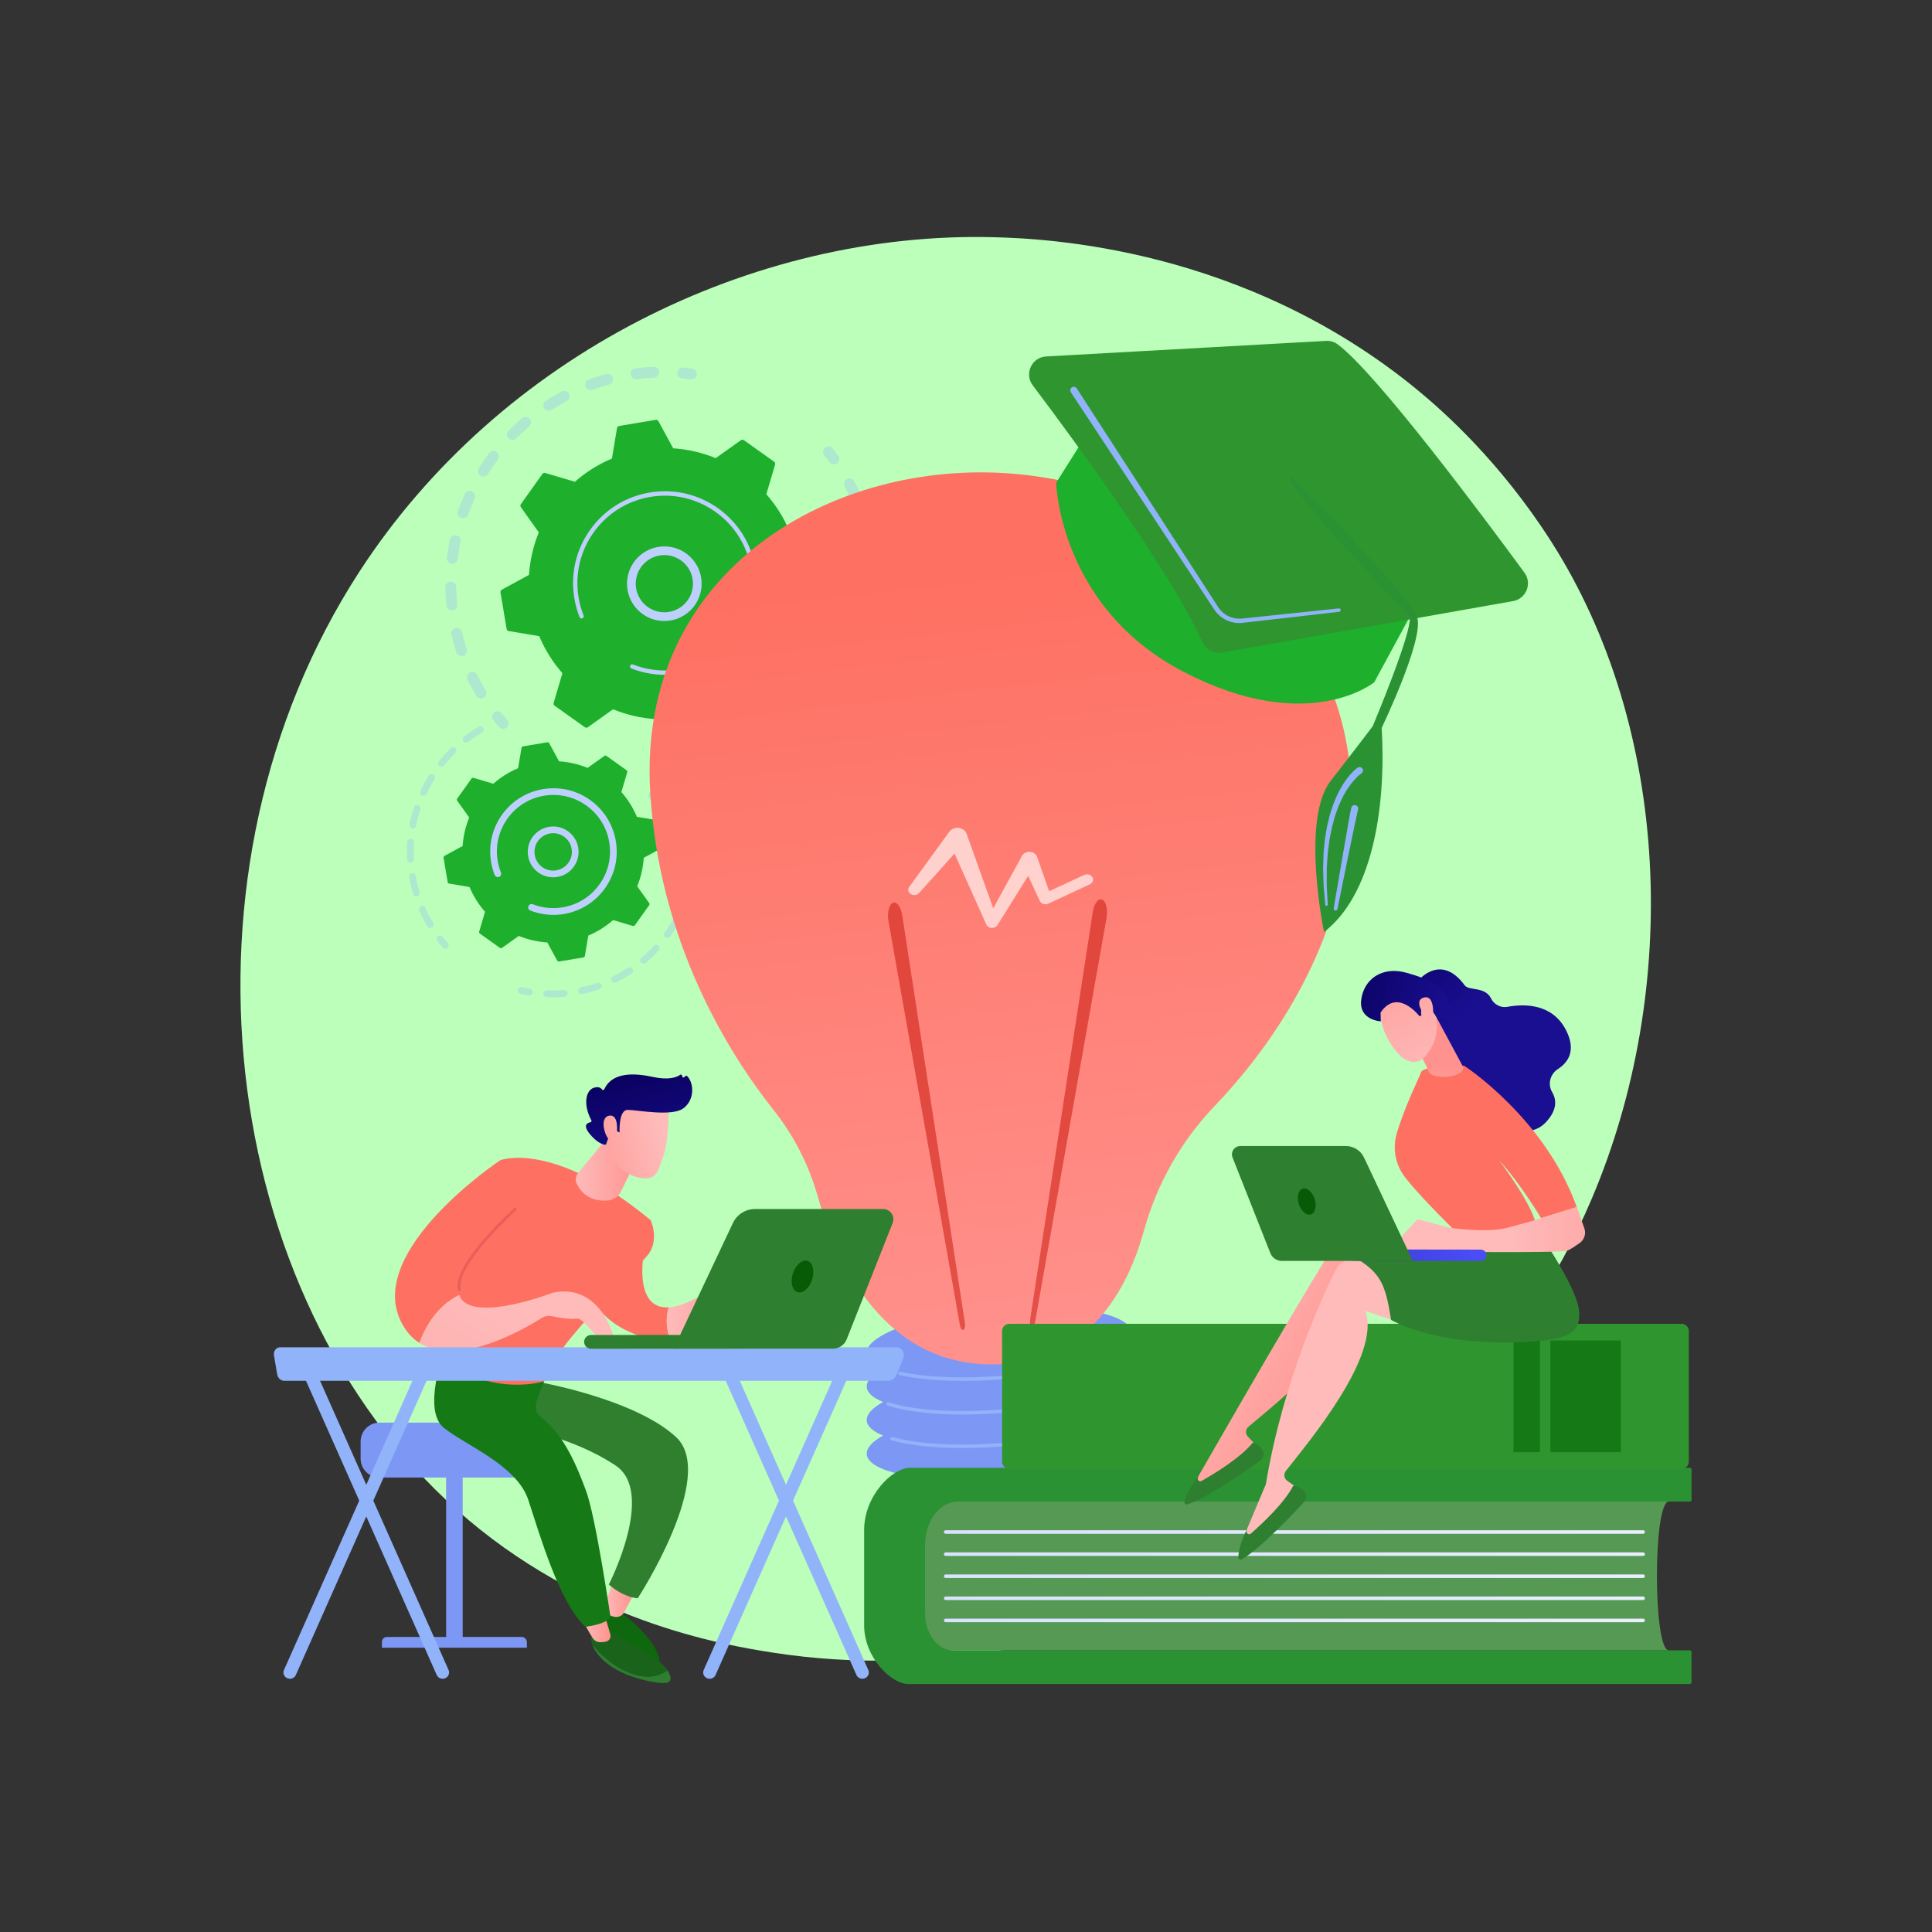 <?xml version="1.0" encoding="utf-8"?>
<!-- Generator: Adobe Illustrator 22.1.0, SVG Export Plug-In . SVG Version: 6.00 Build 0)  -->
<svg version="1.1" xmlns="http://www.w3.org/2000/svg" xmlns:xlink="http://www.w3.org/1999/xlink" x="0px" y="0px"
	 viewBox="0 0 3710 3710" style="enable-background:new 0 0 3710 3710;" xml:space="preserve">
<rect x="0" y="0" width="3710" height="3710" fill="#333333" stroke="none"/>
<style type="text/css">
	.st0{fill:#BBFFBB;}
	.st1{opacity:0.3;}
	.st2{fill:#91B3FA;}
	.st3{fill:#1EAF2C;}
	.st4{fill:#BDD0FB;}
	.st5{fill:#7D97F4;}
	.st6{fill:url(#SVGID_1_);}
	.st7{fill:url(#SVGID_2_);}
	.st8{fill:url(#SVGID_3_);}
	.st9{fill:url(#SVGID_4_);}
	.st10{opacity:0.65;fill:#FFFFFF;}
	.st11{fill:#559955;}
	.st12{fill:#2B9233;}
	.st13{fill:url(#SVGID_5_);}
	.st14{fill:url(#SVGID_6_);}
	.st15{fill:url(#SVGID_7_);}
	.st16{fill:url(#SVGID_8_);}
	.st17{fill:url(#SVGID_9_);}
	.st18{fill:#2F962F;}
	.st19{fill:#157A15;}
	.st20{fill:#0E680E;}
	.st21{fill:url(#SVGID_10_);}
	.st22{fill:#2F7F2F;}
	.st23{fill:#1A631A;}
	.st24{fill:#2E7F2F;}
	.st25{fill:url(#SVGID_11_);}
	.st26{fill:url(#SVGID_12_);}
	.st27{fill:url(#SVGID_13_);}
	.st28{fill:url(#SVGID_14_);}
	.st29{fill:url(#SVGID_15_);}
	.st30{fill:url(#SVGID_16_);}
	.st31{fill:url(#SVGID_17_);}
	.st32{fill:url(#SVGID_18_);}
	.st33{fill:url(#SVGID_19_);}
	.st34{fill:url(#SVGID_20_);}
	.st35{fill:url(#SVGID_21_);}
	.st36{fill:#075B07;}
	.st37{fill:url(#SVGID_22_);}
	.st38{fill:url(#SVGID_23_);}
	.st39{fill:url(#SVGID_24_);}
	.st40{fill:url(#SVGID_25_);}
	.st41{fill:url(#SVGID_26_);}
	.st42{fill:url(#SVGID_27_);}
	.st43{fill:url(#SVGID_28_);}
	.st44{fill:url(#SVGID_29_);}
	.st45{fill:url(#SVGID_30_);}
	.st46{fill:url(#SVGID_31_);}
</style>
<g id="Background">
</g>
<g id="Illustration">
	<g>
		<path class="st0" d="M3056.6,2302c-262.8,618.7-962.8,965.3-1569.8,871.9c-98.8-15.2-369.6-60.5-609.3-274.3
			c-461.5-411.6-560.2-1226.6-187.9-1801c271-418,756.7-655,1218.3-643.1c99.4,2.6,480.4,18.3,815.3,294.4
			c49.2,40.6,157.7,136.9,255.4,289.8C3208.2,1398.6,3227.9,1898.8,3056.6,2302z"/>
		<g>
			<g>
				<g class="st1">
					<path class="st2" d="M1245.7,1527.5c0.2-5.8,5.1-10.3,10.8-10c11.2,0.4,22.6,0.4,33.8-0.1c5.7-0.3,10.5,4.1,10.9,9.8
						c0,0.1,0,0.1,0,0.2c0.3,5.8-4.2,10.7-10,10.9c-11.8,0.5-23.8,0.6-35.6,0.1c-5.4-0.2-9.7-4.5-10-9.7
						C1245.7,1528.3,1245.7,1527.9,1245.7,1527.5z M1345,1511.1c11.1-2,22.2-4.6,33-7.6c5.6-1.5,11.3,1.7,12.8,7.3
						c1.5,5.6-1.7,11.3-7.3,12.8c-11.4,3.1-23.1,5.8-34.7,8c-5.7,1.1-11.1-2.7-12.2-8.4c-0.1-0.4-0.1-0.8-0.2-1.2
						C1336.2,1516.8,1339.8,1512.1,1345,1511.1z M1429.8,1485.3c10.3-4.5,20.6-9.4,30.5-14.7c5.1-2.7,11.4-0.8,14.2,4.3
						c2.7,5.1,0.8,11.4-4.3,14.2c-10.4,5.6-21.2,10.8-32.1,15.5c-5.3,2.3-11.4-0.2-13.7-5.5c-0.5-1.1-0.8-2.3-0.8-3.5
						C1423.3,1491.3,1425.7,1487.1,1429.8,1485.3z M1506.8,1441.2c9.1-6.7,18-13.8,26.4-21.2c4.3-3.8,10.9-3.4,14.7,1
						c3.8,4.3,3.3,10.9-1,14.7c-8.9,7.8-18.3,15.3-27.8,22.3c-4.7,3.4-11.2,2.4-14.6-2.2c-1.2-1.7-1.9-3.6-2-5.5
						C1502.3,1446.9,1503.8,1443.4,1506.8,1441.2z M1572,1381.1c7.3-8.5,14.4-17.4,21.1-26.5c3.4-4.7,9.9-5.7,14.6-2.3
						c4.7,3.4,5.7,9.9,2.3,14.6c-7,9.6-14.4,19-22.2,27.9c-3.8,4.4-10.4,4.8-14.7,1.1c-2.2-1.9-3.4-4.5-3.6-7.2
						C1569.3,1386,1570.1,1383.2,1572,1381.1z M1622.2,1308c5.3-9.9,10.2-20.2,14.7-30.5c2.3-5.3,8.4-7.8,13.7-5.5
						c5.3,2.3,7.8,8.4,5.5,13.7c-4.7,10.9-9.9,21.7-15.4,32.1c-2.7,5.1-9.1,7-14.1,4.3c-3.3-1.8-5.3-5.1-5.5-8.5
						C1620.9,1311.7,1621.3,1309.8,1622.2,1308z M1626.4,920.1c5.1-2.7,11.4-0.8,14.1,4.3c5.6,10.4,10.8,21.2,15.5,32.1
						c2.3,5.3-0.2,11.4-5.5,13.7c-5.3,2.3-11.4-0.2-13.7-5.5c-4.4-10.3-9.4-20.6-14.7-30.5c-0.7-1.4-1.1-2.8-1.2-4.2
						C1620.6,926,1622.6,922.1,1626.4,920.1z M1655,1225.7c3-10.8,5.5-21.9,7.5-33c1-5.7,6.5-9.4,12.2-8.4c5.7,1,9.4,6.5,8.4,12.2
						c-2.1,11.6-4.8,23.3-7.9,34.7c-1.5,5.6-7.3,8.8-12.8,7.3c-4.4-1.2-7.4-5.1-7.7-9.4C1654.6,1228,1654.7,1226.8,1655,1225.7z
						 M1662.2,1003.8c5.6-1.5,11.3,1.8,12.8,7.3c3.1,11.4,5.8,23.1,7.9,34.7c1.1,5.7-2.7,11.1-8.4,12.2c-5.7,1-11.1-2.7-12.2-8.4
						c-2-11.1-4.6-22.2-7.5-33c-0.2-0.7-0.3-1.4-0.3-2.1C1654.2,1009.7,1657.3,1005.1,1662.2,1003.8z M1668.6,1138.1
						c0.5-11.2,0.4-22.6-0.1-33.8c-0.3-5.8,4.2-10.6,10-10.9c5.7-0.3,10.5,4.1,10.9,9.8c0,0.1,0,0.1,0,0.2
						c0.5,11.8,0.5,23.8,0.1,35.6c-0.2,5.8-5.1,10.2-10.9,10c-5.4-0.2-9.7-4.5-10-9.7C1668.6,1138.8,1668.6,1138.5,1668.6,1138.1z"
						/>
					<path class="st2" d="M1580.5,868.7c0.1,2.1,0.9,4.1,2.3,5.8c3.4,4.2,6.7,8.6,9.9,12.9c3.4,4.7,9.9,5.7,14.6,2.3
						c4.7-3.4,5.7-10,2.3-14.6c-3.4-4.6-6.9-9.2-10.4-13.6c-3.6-4.5-10.2-5.3-14.7-1.7C1581.6,862,1580.3,865.4,1580.5,868.7z"/>
				</g>
				<g class="st1">
					<path class="st2" d="M1300.5,716.9c0.3,5,4.3,9.2,9.4,9.7c5.4,0.5,10.8,1.1,16.2,1.9c5.7,0.8,11-3.2,11.8-8.9
						c0.8-5.7-3.2-11-8.9-11.8c-5.7-0.8-11.4-1.4-17-2c-5.7-0.5-10.8,3.7-11.4,9.4C1300.4,715.8,1300.4,716.4,1300.5,716.9z"/>
					<path class="st2" d="M855.2,1127.6c-0.1-5.8,4.5-10.5,10.3-10.6c5.8-0.1,10.5,4.5,10.6,10.3c0.2,11,0.8,22.1,1.9,33.3
						c0.6,5.7-3.6,10.9-9.4,11.4c-5.7,0.6-10.9-3.6-11.4-9.4c-0.5-4.8-0.9-9.6-1.2-14.4C855.6,1141.3,855.3,1134.4,855.2,1127.6z
						 M874.4,1206.2c5.6-1.3,11.2,2.1,12.6,7.7c2.6,10.8,5.6,21.6,9.1,32c1.8,5.5-1.2,11.4-6.6,13.2c-5.5,1.8-11.4-1.2-13.2-6.7
						c-3.6-11-6.9-22.4-9.6-33.7c-0.1-0.6-0.2-1.2-0.3-1.8C866.1,1212,869.4,1207.4,874.4,1206.2z M858.2,1070.8
						c1.4-11.5,3.3-23.2,5.7-34.6c1.2-5.6,6.7-9.3,12.4-8.1c5.6,1.2,9.3,6.7,8.1,12.4c-2.3,10.8-4.1,21.9-5.4,32.8
						c-0.7,5.7-5.9,9.8-11.6,9.1c-5.1-0.6-8.8-4.8-9.2-9.7C858.1,1072.1,858.1,1071.4,858.2,1070.8z M902.6,1291.3
						c5.2-2.5,11.4-0.4,14,4.8c4.9,9.9,10.2,19.8,15.9,29.2c3,5,1.4,11.4-3.6,14.3c-4.9,3-11.4,1.4-14.3-3.6
						c-6-10-11.6-20.3-16.8-30.8c-0.6-1.3-1-2.6-1-3.9C896.5,1297.2,898.7,1293.2,902.6,1291.3z M879.3,981.4
						c3.9-10.9,8.3-21.9,13.2-32.5c2.4-5.3,8.6-7.6,13.8-5.2c5.3,2.4,7.6,8.6,5.2,13.8c-4.6,10.1-8.8,20.5-12.5,30.9
						c-1.9,5.4-7.9,8.3-13.4,6.3c-4-1.4-6.7-5.1-6.9-9.2C878.6,984.2,878.8,982.8,879.3,981.4z M919.5,898.9
						c6.2-9.8,12.9-19.5,19.9-28.8c3.5-4.6,10-5.5,14.6-2c4.6,3.5,5.5,10,2,14.6c-6.7,8.8-13,18-18.9,27.4
						c-3.1,4.9-9.5,6.3-14.4,3.3c-2.9-1.9-4.6-4.9-4.8-8.2C917.7,903,918.2,900.8,919.5,898.9z M976.7,827
						c8.2-8.3,16.9-16.3,25.7-23.8c4.4-3.7,11-3.2,14.7,1.2c3.7,4.4,3.2,11-1.2,14.7c-8.4,7.2-16.6,14.8-24.4,22.6
						c-4.1,4.1-10.7,4.1-14.8,0c-1.9-1.9-2.9-4.3-3.1-6.7C973.5,832.2,974.5,829.2,976.7,827z M1048.2,769.4
						c9.8-6.3,20-12.2,30.3-17.6c5.1-2.7,11.4-0.7,14.1,4.4c2.7,5.1,0.7,11.4-4.4,14.1c-9.8,5.1-19.5,10.8-28.8,16.7
						c-4.9,3.1-11.3,1.7-14.4-3.2c-1-1.5-1.5-3.2-1.6-4.9C1043.2,775.2,1044.9,771.5,1048.2,769.4z M1130.7,728.8
						c10.9-3.9,22.2-7.5,33.4-10.5c5.6-1.5,11.3,1.8,12.8,7.4c1.5,5.6-1.8,11.3-7.4,12.8c-10.7,2.9-21.4,6.2-31.8,9.9
						c-5.4,2-11.4-0.9-13.4-6.3c-0.3-0.9-0.5-1.9-0.6-2.9C1123.5,734.8,1126.2,730.4,1130.7,728.8z M1220,707.4
						c8.5-1.1,17.1-1.9,25.7-2.5c3.1-0.2,6.2-0.4,9.3-0.5c5.8-0.3,10.7,4.1,10.9,10c0.3,5.8-4.2,10.6-10,10.9
						c-2.9,0.1-5.9,0.3-8.8,0.5c-8.1,0.5-16.3,1.3-24.4,2.3c-5.7,0.7-11-3.3-11.7-9c0-0.2,0-0.4-0.1-0.6
						C1210.5,712.9,1214.5,708.1,1220,707.4z"/>
					<path class="st2" d="M945,1377.1c0.1,2.1,0.9,4.1,2.3,5.9c3.5,4.4,7.3,8.8,11,13.1c3.8,4.3,10.4,4.8,14.7,1
						c4.3-3.8,4.8-10.4,1-14.7c-3.6-4.1-7.1-8.3-10.5-12.5c-3.6-4.5-10.2-5.2-14.7-1.6C946.1,1370.5,944.8,1373.8,945,1377.1z"/>
				</g>
				<g>
					<path class="st3" d="M1123.1,1396.5c1.7,1.2,4,1.2,5.7,0l48.4-34.5c25.7,10.5,53.2,17,81.7,18.9l28.4,52.2c1,1.8,3,2.8,5.1,2.5
						l70.3-11.8c2.1-0.3,3.7-2,4-4l9.8-58.6c26.3-11,50.3-26.2,71.1-44.5l57,16.8c2,0.6,4.2-0.2,5.4-1.8l41.4-58.1
						c1.2-1.7,1.2-4,0-5.7l-34.5-48.4c10.5-25.7,17-53.2,18.9-81.7l52.2-28.4c1.8-1,2.8-3,2.5-5.1l-11.8-70.3c-0.3-2.1-2-3.7-4-4
						l-58.6-9.8c-11-26.3-26.2-50.3-44.5-71.1l16.8-57c0.6-2-0.2-4.2-1.8-5.4l-58.1-41.4c-1.7-1.2-4-1.2-5.7,0l-48.4,34.5
						c-25.7-10.5-53.2-17-81.7-18.9l-28.4-52.2c-1-1.8-3-2.8-5.1-2.5l-70.3,11.8c-2.1,0.3-3.7,2-4,4l-9.8,58.6
						c-26.3,11-50.3,26.2-71.1,44.5l-57-16.8c-2-0.6-4.1,0.2-5.4,1.8l-41.4,58.1c-1.2,1.7-1.2,4,0,5.7l34.5,48.4
						c-10.5,25.7-17,53.2-18.9,81.7l-52.2,28.4c-1.8,1-2.8,3-2.5,5.1l11.8,70.3c0.3,2.1,2,3.7,4,4l58.6,9.8
						c11,26.3,26.2,50.3,44.5,71.1l-16.8,57c-0.6,2,0.2,4.2,1.8,5.4L1123.1,1396.5z"/>
					<g>
						<path class="st4" d="M1204.3,1115.1c3.2-39.4,37.8-68.8,77.2-65.6c19.1,1.5,36.4,10.4,48.8,25c12.4,14.6,18.4,33.1,16.8,52.2
							c-3.2,39.4-37.8,68.8-77.2,65.6c-35.8-2.9-63.4-31.8-65.7-66.7C1204,1122.1,1204,1118.6,1204.3,1115.1z M1317.6,1085.3
							c-9.5-11.2-22.8-18-37.4-19.2c-30.2-2.4-56.8,20.1-59.2,50.3c-2.5,30.2,20.1,56.8,50.3,59.2c30.2,2.4,56.8-20.1,59.2-50.3
							c0.2-2.7,0.2-5.5,0.1-8.1C1329.8,1105.5,1325.3,1094.4,1317.6,1085.3z"/>
					</g>
					<g>
						<path class="st4" d="M1100.8,1130.9c0.4,6,1.1,12,2.1,18l0,0c0.3,1.9,0.7,3.8,1,5.6c1.9,9.3,4.5,18.3,7.7,27.1
							c0,0.1,0.1,0.2,0.1,0.4c0.1,0.3,0.3,0.7,0.4,1c0.3,0.7,0.5,1.3,0.8,2c0.7,1.7,2.4,2.7,4.2,2.6c0.4,0,0.9-0.1,1.3-0.3
							c2.1-0.9,3.2-3.3,2.3-5.4c-4.4-11-7.6-22.6-9.6-34.4c-9.9-58.7,12.1-115.4,53.3-152.6c22.9-20.7,51.8-35.3,84.4-40.7
							c5.7-1,11.4-1.6,17.2-2c38.4-2.5,76.2,8.2,108,30.8c36.5,26,60.7,64.7,68.1,108.9c15.3,91.3-46.5,178-137.7,193.3
							c-5.6,0.9-11.3,1.6-16.9,2c-24.5,1.6-49.1-2.2-72-11.2c-0.6-0.2-1.2-0.3-1.8-0.3c-1.6,0.1-3,1.1-3.6,2.6
							c-0.8,2.2,0.2,4.6,2.4,5.4c24,9.4,49.8,13.4,75.6,11.7c5.9-0.4,11.9-1.1,17.8-2.1c95.8-16.1,160.7-107.1,144.6-202.9
							c-7.8-46.4-33.2-87-71.5-114.3c-33.4-23.8-73.1-35-113.4-32.4c-6,0.4-12,1.1-18,2.1c-46.4,7.8-87,33.2-114.3,71.5
							C1109.4,1050.8,1098.2,1090.5,1100.8,1130.9z"/>
					</g>
				</g>
			</g>
			<g>
				<g class="st1">
					<path class="st2" d="M994.3,1902.4c0.2,2.8,2.2,5.2,5,5.9c5.3,1.2,10.8,2.2,16.2,3.1c3.5,0.6,6.8-1.8,7.4-5.3
						c0.6-3.5-1.8-6.8-5.3-7.4c-5.2-0.8-10.4-1.8-15.5-3c-3.5-0.8-6.9,1.4-7.7,4.9C994.3,1901.2,994.2,1901.8,994.3,1902.4z"/>
					<path class="st2" d="M1043.5,1908.1c0.1-3.6,3.1-6.3,6.7-6.2c9,0.3,18.1,0.2,27.1-0.4c1.9-0.1,3.8-0.3,5.7-0.4
						c3.5-0.3,6.7,2.3,7,5.9c0.2,3.4-2.3,6.7-5.9,7c-2,0.2-4,0.3-6,0.5c-9.4,0.6-19,0.8-28.4,0.4c-3.3-0.1-6-2.8-6.2-6
						C1043.5,1908.5,1043.5,1908.3,1043.5,1908.1z M1115.3,1896.2c10.7-2.3,21.3-5.2,31.6-8.7c3.4-1.2,7,0.6,8.2,4
						c1.1,3.4-0.6,7-4,8.2c-10.8,3.7-21.9,6.8-33.1,9.1c-3.5,0.7-6.9-1.5-7.7-5c-0.1-0.3-0.1-0.6-0.1-0.9
						C1110,1899.8,1112.2,1896.9,1115.3,1896.2z M1177.2,1874.9c9.8-4.8,19.4-10.3,28.5-16.2c3-2,7-1.1,8.9,1.9c2,3,1.1,7-1.9,8.9
						c-9.6,6.3-19.6,12-29.9,17c-3.2,1.6-7.1,0.2-8.6-3c-0.4-0.8-0.6-1.6-0.6-2.4C1173.4,1878.6,1174.8,1876.1,1177.2,1874.9z
						 M1231.9,1839.1c8.3-7.1,16.3-14.7,23.6-22.7c2.4-2.6,6.5-2.8,9.1-0.4c2.6,2.4,2.8,6.5,0.4,9.1c-7.7,8.4-16.1,16.4-24.8,23.8
						c-2.7,2.3-6.8,2-9.1-0.7c-0.9-1.1-1.4-2.4-1.5-3.7C1229.5,1842.5,1230.3,1840.5,1231.9,1839.1z M1276.2,1791
						c6.3-8.9,12.2-18.2,17.4-27.8c1.7-3.1,5.6-4.3,8.8-2.6c3.1,1.7,4.3,5.6,2.6,8.8c-5.5,10-11.6,19.8-18.2,29.1
						c-2.1,2.9-6.1,3.6-9,1.5c-1.6-1.2-2.6-3-2.7-4.8C1274.9,1793.7,1275.3,1792.2,1276.2,1791z M1307.5,1733.6
						c4-10.1,7.4-20.6,10.1-31.1c0.9-3.4,4.4-5.5,7.9-4.6c3.4,0.9,5.5,4.4,4.6,7.9c-2.8,11-6.4,22-10.6,32.7
						c-1.3,3.3-5.1,4.9-8.4,3.6c-2.4-0.9-3.9-3.2-4.1-5.6C1307,1735.4,1307.2,1734.5,1307.5,1733.6z M1323.8,1670.3
						c1.4-10.8,2.1-21.8,2.2-32.7c0-3.6,2.9-6.4,6.5-6.4c3.6,0,6.4,2.9,6.4,6.5c-0.1,11.5-0.8,23-2.3,34.3c-0.5,3.5-3.7,6-7.2,5.6
						c-3.1-0.4-5.4-3-5.6-6C1323.7,1671.1,1323.8,1670.7,1323.8,1670.3z M1323,1564.8c3.5-0.9,7,1.3,7.8,4.7
						c2.4,9.6,4.2,19.5,5.6,29.3c0.2,1.5,0.4,3,0.6,4.5c0.5,3.5-2.1,6.7-5.7,7.2c-3.5,0.4-6.7-2.1-7.2-5.7c-0.2-1.4-0.3-2.8-0.5-4.2
						c-1.3-9.4-3.1-18.9-5.3-28c-0.1-0.4-0.2-0.8-0.2-1.1C1317.9,1568.4,1319.9,1565.6,1323,1564.8z"/>
				</g>
				<g class="st1">
					<path class="st2" d="M781.8,1650.5c-0.6-11.2-0.5-22.6,0.3-33.8c0.2-3.6,3.3-6.2,6.9-6c3.6,0.2,6.2,3.3,6,6.9
						c-0.7,10.7-0.8,21.5-0.3,32.2c0.2,3.6-2.5,6.6-6.1,6.8C785,1656.8,782,1654.1,781.8,1650.5
						C781.8,1650.6,781.8,1650.6,781.8,1650.5z M790.8,1676.7c3.5-0.6,6.9,1.7,7.5,5.2c1.8,10.6,4.3,21.1,7.4,31.4
						c1,3.4-0.9,7-4.3,8c-3.4,1-7-0.9-8-4.3c-3.2-10.8-5.9-21.8-7.8-32.9c0-0.2-0.1-0.5-0.1-0.7
						C785.3,1680.2,787.6,1677.2,790.8,1676.7z M786.4,1583.2c2.1-11,5-22.1,8.4-32.7c1.1-3.4,4.7-5.3,8.1-4.2
						c3.4,1.1,5.2,4.7,4.2,8.1c-3.3,10.2-6,20.7-8,31.2c-0.7,3.5-4.1,5.8-7.6,5.1c-2.9-0.6-5-3.1-5.2-5.9
						C786.3,1584.4,786.3,1583.8,786.4,1583.2z M808.4,1740.2c3.3-1.4,7.1,0,8.5,3.3c4.3,9.8,9.3,19.4,14.8,28.6
						c1.8,3.1,0.8,7-2.2,8.8c-3.1,1.8-7,0.8-8.8-2.2c-5.8-9.6-11-19.8-15.5-30c-0.3-0.7-0.5-1.4-0.5-2.2
						C804.4,1743.9,805.8,1741.3,808.4,1740.2z M807.2,1519.1c4.7-10.2,10.1-20.2,16.1-29.7c1.9-3,5.9-4,8.9-2.1
						c3,1.9,4,5.9,2.1,8.9c-5.7,9.1-10.8,18.6-15.3,28.4c-1.5,3.2-5.3,4.6-8.6,3.1c-2.2-1-3.6-3.2-3.7-5.4
						C806.6,1521.2,806.7,1520.1,807.2,1519.1z M842.8,1461.8c7-8.8,14.7-17.2,22.7-25c2.5-2.5,6.6-2.4,9.1,0.1
						c2.5,2.5,2.4,6.6-0.1,9.1c-7.6,7.5-14.9,15.5-21.7,23.9c-2.2,2.8-6.3,3.2-9.1,1c-1.5-1.2-2.3-2.9-2.4-4.6
						C841.3,1464.7,841.7,1463.1,842.8,1461.8z M891,1414.6c8.9-6.8,18.4-13.2,28.1-18.9c3.1-1.8,7-0.8,8.8,2.3
						c1.8,3.1,0.8,7-2.3,8.8c-9.2,5.4-18.2,11.5-26.7,18c-2.8,2.2-6.9,1.6-9-1.2c-0.8-1-1.2-2.3-1.3-3.5
						C888.4,1418.1,889.3,1416,891,1414.6z"/>
					<path class="st2" d="M838.5,1803.4c0.1,1.2,0.5,2.5,1.3,3.5c3.4,4.4,6.9,8.6,10.5,12.7c2.3,2.7,6.4,3,9.1,0.6
						c2.7-2.4,2.9-6.4,0.6-9.1c-3.4-3.9-6.8-8-10-12.1c-2.2-2.8-6.2-3.3-9.1-1.1C839.2,1799.3,838.3,1801.4,838.5,1803.4z"/>
				</g>
				<g>
					<path class="st3" d="M960.1,1820.3c1.1,0.8,2.7,0.8,3.8,0l32.4-23.1c17.2,7,35.6,11.4,54.7,12.6l19,34.9c0.7,1.2,2,1.9,3.4,1.7
						l47-7.9c1.4-0.2,2.5-1.3,2.7-2.7l6.6-39.2c17.6-7.4,33.6-17.5,47.6-29.8l38.1,11.3c1.3,0.4,2.8-0.1,3.6-1.2l27.7-38.8
						c0.8-1.1,0.8-2.7,0-3.8l-23.1-32.4c7-17.2,11.4-35.6,12.6-54.7l34.9-19c1.2-0.7,1.9-2,1.7-3.4l-7.9-47
						c-0.2-1.4-1.3-2.5-2.7-2.7l-39.2-6.6c-7.4-17.6-17.5-33.6-29.8-47.6l11.3-38.1c0.4-1.3-0.1-2.8-1.2-3.6l-38.8-27.7
						c-1.1-0.8-2.7-0.8-3.8,0l-32.4,23.1c-17.2-7-35.6-11.4-54.7-12.6l-19-34.9c-0.7-1.2-2-1.9-3.4-1.7l-47,7.9
						c-1.4,0.2-2.5,1.3-2.7,2.7l-6.6,39.2c-17.6,7.4-33.6,17.5-47.6,29.8l-38.1-11.3c-1.3-0.4-2.8,0.1-3.6,1.2l-27.7,38.8
						c-0.8,1.1-0.8,2.7,0,3.8l23.1,32.4c-7,17.2-11.4,35.6-12.6,54.7l-34.9,19c-1.2,0.7-1.9,2-1.7,3.4l7.9,47
						c0.2,1.4,1.3,2.5,2.7,2.7l39.2,6.6c7.4,17.6,17.5,33.6,29.8,47.6l-11.3,38.1c-0.4,1.3,0.1,2.8,1.2,3.6L960.1,1820.3z"/>
					<g>
						<path class="st4" d="M1013.6,1631.9c1.1-13,7.1-24.8,17-33.2c9.9-8.4,22.6-12.5,35.6-11.5c26.8,2.2,46.8,25.7,44.7,52.6
							c-2.2,26.8-25.8,46.9-52.6,44.7c-13-1.1-24.8-7.1-33.2-17c-6.9-8.1-10.8-17.9-11.5-28.3
							C1013.4,1636.8,1013.4,1634.4,1013.6,1631.9z M1065.2,1600.1c-9.6-0.8-18.9,2.2-26.2,8.4c-7.3,6.2-11.8,14.9-12.5,24.5l0,0
							c-0.8,9.6,2.2,18.8,8.4,26.2c6.2,7.3,14.9,11.8,24.5,12.5c19.7,1.6,37.1-13.1,38.7-32.9c0.1-1.8,0.2-3.5,0-5.3
							C1097,1616.1,1083.1,1601.6,1065.2,1600.1z"/>
					</g>
					<g>
						<path class="st4" d="M941.6,1643c0.3,4.1,0.7,8.2,1.4,12.3c1.4,8.2,3.6,16.2,6.5,23.9c0.1,0.3,0.3,0.7,0.4,1
							c1.1,2.7,3.7,4.2,6.4,4.1c0.7,0,1.3-0.2,2-0.4c3.3-1.3,4.9-5.1,3.6-8.4c-2.8-7.2-4.9-14.7-6.2-22.3l0,0
							c-0.1-0.4-0.1-0.8-0.2-1.3c-2.9-18.1-1.1-36.2,4.9-53c3.2-9.1,7.7-17.9,13.4-26c0-0.1,0.1-0.1,0.1-0.2
							c0.1-0.2,0.3-0.4,0.4-0.6c16.8-23.6,41.9-39.3,70.5-44.1c3.7-0.6,7.4-1.1,11.1-1.3c24.9-1.6,49.4,5.3,69.9,20
							c23.6,16.8,39.3,41.9,44.1,70.5c4.8,28.6-1.8,57.4-18.7,81c-16.8,23.6-41.9,39.3-70.5,44.1c-3.6,0.6-7.3,1-11,1.3
							c-15.9,1-31.8-1.4-46.6-7.2c-0.9-0.4-1.9-0.5-2.8-0.4c-2.4,0.2-4.6,1.7-5.6,4.1c-1.3,3.3,0.3,7.1,3.7,8.4
							c16.6,6.5,34.4,9.2,52.1,8.1c4.1-0.3,8.2-0.7,12.3-1.4c32-5.4,60-22.9,78.9-49.3c18.8-26.4,26.3-58.6,20.9-90.7
							c-5.4-32-22.9-60-49.3-78.9c-23-16.4-50.4-24.2-78.2-22.3c-4.1,0.3-8.3,0.8-12.4,1.4C980.8,1525.6,937.6,1581.5,941.6,1643z"
							/>
					</g>
				</g>
			</g>
		</g>
		<g>
			<path class="st5" d="M2172.9,2622.8c-0.9-11.1-12.3-20.8-31.5-28.5c20.9-11.5,32.5-23.9,31.5-36c-3-36.7-119.2-57.3-259.6-46
				c-140.4,11.3-251.8,50.3-248.9,86.9c0.9,11.1,12.3,20.8,31.5,28.5c-20.9,11.5-32.5,23.9-31.5,36c0.9,11.1,12.3,20.8,31.5,28.5
				c-20.9,11.5-32.5,23.9-31.5,36c0.9,11.1,12.3,20.8,31.5,28.5c-20.9,11.5-32.5,23.9-31.5,36c1.3,16.2,24.8,29.3,62.7,37.9
				c-0.5,12-0.2,25.1,1,39.7c5.5,67.6,81.6,120.7,182.2,120.7c100.6,0,187.7-72.3,188.7-140.1c0.2-16.6-0.5-31.3-2-44.3
				c48.1-16.1,77.5-35.7,75.9-54.8c-0.9-11.1-12.3-20.8-31.5-28.5c20.9-11.5,32.5-23.9,31.5-36c-0.9-11.1-12.3-20.8-31.5-28.5
				C2162.3,2647.3,2173.9,2634.9,2172.9,2622.8z"/>
			<g>
				<linearGradient id="SVGID_1_" gradientUnits="userSpaceOnUse" x1="1893.787" y1="2877.578" x2="1673.467" y2="3680.173">
					<stop  offset="0" style="stop-color:#4F52FF"/>
					<stop  offset="1" style="stop-color:#4042E2"/>
				</linearGradient>
				<path class="st6" d="M1848.3,2845.3c-41.7,0-79.9-3.1-111.4-9.1c-1.8-0.3-3-2.1-2.7-3.9c0.3-1.8,2.1-3,3.9-2.7
					c49.3,9.4,115.2,11.5,185.5,5.9c57.5-4.6,111.3-13.9,155.6-26.8c1.8-0.5,3.7,0.5,4.2,2.3c0.5,1.8-0.5,3.7-2.3,4.2
					c-44.7,13-99,22.4-156.9,27.1C1898.2,2844.3,1872.7,2845.3,1848.3,2845.3z"/>
				<path class="st2" d="M1849,2780.7c-54.2,0-102.6-5.1-136.8-14.8c-1.8-0.5-2.8-2.4-2.3-4.2c0.5-1.8,2.4-2.8,4.2-2.3
					c48.7,13.9,127,18.2,209.6,11.5c81.7-6.6,157.9-23.2,203.8-44.3c1.7-0.8,3.7,0,4.5,1.7c0.8,1.7,0,3.7-1.6,4.5
					c-46.6,21.5-123.7,38.3-206.1,44.9C1898.6,2779.7,1873.2,2780.7,1849,2780.7z"/>
				<path class="st2" d="M1848.3,2716.3c-58.5,0-109.7-6-144.1-17.3c-1.8-0.6-2.7-2.5-2.1-4.3c0.6-1.8,2.5-2.7,4.3-2.1
					c47.9,15.8,129.2,21,217.4,13.9c81.7-6.6,157.9-23.2,203.8-44.3c1.7-0.8,3.7,0,4.5,1.6c0.8,1.7,0,3.7-1.6,4.5
					c-46.6,21.5-123.7,38.3-206.1,44.9C1898.2,2715.2,1872.6,2716.3,1848.3,2716.3z"/>
				<path class="st2" d="M1848.8,2651.7c-46.4,0-88.6-3.8-121.4-11c-1.8-0.4-3-2.2-2.6-4c0.4-1.8,2.2-3,4-2.6
					c49.3,11,120.4,13.8,194.9,7.8c81-6.5,156.8-22.9,202.8-43.9c1.7-0.8,3.7,0,4.5,1.7c0.8,1.7,0,3.7-1.7,4.5
					c-46.7,21.2-123.3,37.9-205,44.5C1898.5,2650.7,1873.1,2651.7,1848.8,2651.7z"/>
			</g>
			<linearGradient id="SVGID_2_" gradientUnits="userSpaceOnUse" x1="2050.05" y1="2641.845" x2="1873.597" y2="1094.091">
				<stop  offset="0" style="stop-color:#FF928E"/>
				<stop  offset="1" style="stop-color:#FE7062"/>
			</linearGradient>
			<path class="st7" d="M1570.2,2297.1c-17.1-60.4-46-116.9-85-166c-83.6-105.3-220-319.6-236.7-612
				c-24.4-425.3,352.8-638.3,697-609.4c344.2,28.9,683.9,285.2,646.7,680.9c-22.9,243.5-159.1,428.1-260.6,534.2
				c-64.4,67.3-110.4,149.8-135.3,239.6c-30.4,109.9-102.9,246.9-275.1,255.3C1698.2,2630.5,1605.7,2422.8,1570.2,2297.1z"/>
			<linearGradient id="SVGID_3_" gradientUnits="userSpaceOnUse" x1="2046.456" y1="1976.153" x2="2095.916" y2="3547.626">
				<stop  offset="0" style="stop-color:#E1473D"/>
				<stop  offset="1" style="stop-color:#E9605A"/>
			</linearGradient>
			<path class="st8" d="M1978,2534.9l120.4-783.3c2.5-16.2,10.5-27.1,17.8-24.3c7.3,2.8,11.3,18.1,8.8,34.3c-0.1,0.4-0.2,1-0.2,1.4
				l-137.2,776.1c-1,5.8-4,9.5-6.6,8.2C1978.4,2546.1,1977.2,2540.6,1978,2534.9z"/>
			<linearGradient id="SVGID_4_" gradientUnits="userSpaceOnUse" x1="1774.005" y1="1984.729" x2="1823.465" y2="3556.205">
				<stop  offset="0" style="stop-color:#E1473D"/>
				<stop  offset="1" style="stop-color:#E9605A"/>
			</linearGradient>
			<path class="st9" d="M1853,2541.1l-120.4-783.3c-2.5-16.2-10.5-27.1-17.8-24.3c-7.3,2.8-11.3,18.1-8.8,34.3
				c0.1,0.4,0.2,1,0.2,1.4l137.2,776.1c1,5.8,4,9.5,6.6,8.2C1852.6,2552.3,1853.9,2546.8,1853,2541.1z"/>
			<path class="st10" d="M2097.6,1684.3c-3.1-4.9-10.1-6.8-15.8-4.1l-67.1,31.3l-23.3-66.3c-1.2-3.5-4.1-6.5-8.2-8.2
				c-7.7-3.2-16.9-0.3-20.6,6.4l-0.1,0.2l-55.2,100.6l-51.2-143.2l-0.1-0.2c-1.3-3.5-3.9-6.6-7.7-8.7c-8.6-4.7-19.9-2.5-25.3,5
				l-77.1,106.1c-3.1,4.4-2.1,10.2,2.7,13.4c5.1,3.4,12.4,2.6,16.4-1.8l67.9-75.7l61.1,136.2l0,0.1c1,2.2,2.8,4.1,5.4,5.3
				c5.7,2.7,12.9,0.8,16-4.1l59-94.7l22.2,47.9l0.2,0.4c0.2,0.3,0.3,0.7,0.6,1c3.1,4.9,10.1,6.7,15.8,4.1l79.6-37.2
				C2098.5,1695.4,2100.7,1689.2,2097.6,1684.3z"/>
		</g>
		<g>
			<g>
				<g>
					<path class="st11" d="M3204.7,3169.2l-1428.4,0v-285.9l1428.4,0C3174.1,2883.3,3174.1,3169.2,3204.7,3169.2z"/>
					<path class="st12" d="M1776.4,3097.7v-130.8c0-46.1,28.2-83.5,63-83.5h1405.5c1.8,0,3.4-1.5,3.4-3.4V2822
						c0-1.8-1.5-3.4-3.4-3.4H1747.6c-34.1,0-88.2,53.6-88.2,119.6V3121c0,62.3,52.5,112.8,84.6,112.8h1500.8c1.8,0,3.4-1.5,3.4-3.4
						v-57.9c0-1.8-1.5-3.4-3.4-3.4H1830.4C1800.5,3169.2,1776.4,3137.2,1776.4,3097.7z"/>
				</g>
				<linearGradient id="SVGID_5_" gradientUnits="userSpaceOnUse" x1="1812.603" y1="2941.97" x2="3158.612" y2="2941.97">
					<stop  offset="0" style="stop-color:#DAE3FE"/>
					<stop  offset="1" style="stop-color:#E9EFFD"/>
				</linearGradient>
				<path class="st13" d="M3155.3,2945.3H1816c-1.9,0-3.4-1.5-3.4-3.4s1.5-3.4,3.4-3.4h1339.3c1.9,0,3.4,1.5,3.4,3.4
					S3157.1,2945.3,3155.3,2945.3z"/>
				<linearGradient id="SVGID_6_" gradientUnits="userSpaceOnUse" x1="1812.603" y1="2984.401" x2="3158.612" y2="2984.401">
					<stop  offset="0" style="stop-color:#DAE3FE"/>
					<stop  offset="1" style="stop-color:#E9EFFD"/>
				</linearGradient>
				<path class="st14" d="M3155.3,2987.8H1816c-1.9,0-3.4-1.5-3.4-3.4s1.5-3.4,3.4-3.4h1339.3c1.9,0,3.4,1.5,3.4,3.4
					S3157.1,2987.8,3155.3,2987.8z"/>
				<linearGradient id="SVGID_7_" gradientUnits="userSpaceOnUse" x1="1812.603" y1="3026.836" x2="3158.612" y2="3026.836">
					<stop  offset="0" style="stop-color:#DAE3FE"/>
					<stop  offset="1" style="stop-color:#E9EFFD"/>
				</linearGradient>
				<path class="st15" d="M3155.3,3030.2H1816c-1.9,0-3.4-1.5-3.4-3.4s1.5-3.4,3.4-3.4h1339.3c1.9,0,3.4,1.5,3.4,3.4
					S3157.1,3030.2,3155.3,3030.2z"/>
				<linearGradient id="SVGID_8_" gradientUnits="userSpaceOnUse" x1="1812.603" y1="3069.271" x2="3158.612" y2="3069.271">
					<stop  offset="0" style="stop-color:#DAE3FE"/>
					<stop  offset="1" style="stop-color:#E9EFFD"/>
				</linearGradient>
				<path class="st16" d="M3155.3,3072.6H1816c-1.9,0-3.4-1.5-3.4-3.4c0-1.9,1.5-3.4,3.4-3.4h1339.3c1.9,0,3.4,1.5,3.4,3.4
					C3158.6,3071.1,3157.1,3072.6,3155.3,3072.6z"/>
				<linearGradient id="SVGID_9_" gradientUnits="userSpaceOnUse" x1="1812.603" y1="3111.707" x2="3158.612" y2="3111.707">
					<stop  offset="0" style="stop-color:#DAE3FE"/>
					<stop  offset="1" style="stop-color:#E9EFFD"/>
				</linearGradient>
				<path class="st17" d="M3155.3,3115.1H1816c-1.9,0-3.4-1.5-3.4-3.4s1.5-3.4,3.4-3.4h1339.3c1.9,0,3.4,1.5,3.4,3.4
					S3157.1,3115.1,3155.3,3115.1z"/>
			</g>
			<g>
				<path class="st18" d="M1938.1,2820.6h1291.1c7.6,0,13.8-6.2,13.8-13.8v-250.9c0-7.6-6.2-13.8-13.8-13.8H1938.1
					c-7.6,0-13.8,6.2-13.8,13.8v250.9C1924.3,2814.4,1930.5,2820.6,1938.1,2820.6z"/>
				<rect x="2977.1" y="2574.1" class="st19" width="135.5" height="214.5"/>
				<rect x="2906.3" y="2574.1" class="st19" width="50.9" height="214.5"/>
			</g>
		</g>
		<g>
			<g>
				<rect x="856.7" y="2813.7" class="st5" width="31.8" height="343.8"/>
				<path class="st5" d="M1011.8,3164.1H733.4V3153c0-5.3,4.3-9.6,9.6-9.6h258.5c5.7,0,10.3,4.6,10.3,10.3V3164.1z"/>
				<path class="st5" d="M1064.5,2801c0,20-16.3,36.3-36.3,36.3H728.8c-20,0-36.3-16.3-36.3-36.3v-32.9c0-20,16.3-36.3,36.3-36.3
					h299.4c20,0,36.3,16.3,36.3,36.3V2801z"/>
			</g>
			<g>
				<path class="st20" d="M1189.8,3094.4c0,0,90.8,65.4,75,109.4c0,0-99.3-42.9-111.3-76.6c-12-33.8,2-48.7,2-48.7L1189.8,3094.4z"
					/>
				
					<linearGradient id="SVGID_10_" gradientUnits="userSpaceOnUse" x1="4077.972" y1="3072.332" x2="4133.876" y2="3072.332" gradientTransform="matrix(1 0 0 1 -2917.523 0)">
					<stop  offset="0" style="stop-color:#FEBBBA"/>
					<stop  offset="1" style="stop-color:#FF928E"/>
				</linearGradient>
				<path class="st21" d="M1176.1,3039.5l-14.8,42.9c-2.2,6.5,0,13.8,5.8,17.5c2.9,1.8,6.9,3.5,12.3,4.8c7.6,1.7,15.5-1.8,19.2-8.7
					l17.8-33.4L1176.1,3039.5z"/>
				<path class="st22" d="M1031.7,2653.3c0,0,186.5,32.3,266.4,106.2c80,73.9-73.4,309.6-73.4,309.6s-25.1-0.2-55.6-26.3
					c0,0,91-177.3,12.6-228.9c-88.1-58.1-189.7-71.2-189.7-71.2l37.9-83.7L1031.7,2653.3z"/>
				<path class="st23" d="M1249,3179.4c-20-9.2-76.5-48.8-86-50.6c-9.5-1.7-26.1,9.5-26.1,9.5s-4,7.2,0.3,19.8
					c13.3,16.1,42.7,46.7,82.3,58.1c29.1,8.4,49.5,0.6,62.2-8.6C1274.8,3197,1262.3,3185.6,1249,3179.4z"/>
				<path class="st24" d="M1219.6,3216.2c-39.6-11.4-69.1-42-82.3-58.1c2.9,8.5,9.6,19.5,23.9,32.4c35.5,31.9,103.3,43.4,117.8,41.2
					c11.6-1.8,10.5-12.5,2.8-24.1C1269.1,3216.8,1248.7,3224.6,1219.6,3216.2z"/>
				
					<linearGradient id="SVGID_11_" gradientUnits="userSpaceOnUse" x1="4037.547" y1="3123.923" x2="4090.014" y2="3123.923" gradientTransform="matrix(1 0 0 1 -2917.523 0)">
					<stop  offset="0" style="stop-color:#FEBBBA"/>
					<stop  offset="1" style="stop-color:#FF928E"/>
				</linearGradient>
				<path class="st25" d="M1120,3110.4c0.2,5.5,11.5,24.4,18,35c3.1,5,8.6,8.1,14.5,8.1c3.8,0,8.1-0.3,12-1.4
					c5.9-1.7,9.2-8,7.5-13.8l-12.8-43.8L1120,3110.4z"/>
				<path class="st19" d="M852.2,2597.3c0,0-41.4,110.7,0,144.4c41.4,33.7,140.2,71.6,162.3,138.6c22.1,67.1,59.5,197.4,109.6,243.6
					c0,0,35.2-3.4,48.4-17.4c0,0-28.5-194.6-47.4-244.5c-16.3-43.2-40.3-105.6-86.3-140.5c-13.2-10-10.9-25.8-4.8-41.2l11.1-28
					L852.2,2597.3z"/>
				
					<linearGradient id="SVGID_12_" gradientUnits="userSpaceOnUse" x1="-1583.978" y1="7317.99" x2="-1247.858" y2="7035.649" gradientTransform="matrix(1 0 0 1 -2917.523 0)">
					<stop  offset="0" style="stop-color:#FF928E"/>
					<stop  offset="1" style="stop-color:#FE7062"/>
				</linearGradient>
				<path class="st26" d="M1284.1,2510.5c-69.4,4.2-47.8-106.7-46.5-111.1l-105.4,74.4c0,0,5.6,59.3,93.2,90.4
					c22.2,7.9,42.4,8.2,60.3,4.4C1278.1,2546.4,1279.6,2526.4,1284.1,2510.5z"/>
				
					<linearGradient id="SVGID_13_" gradientUnits="userSpaceOnUse" x1="4197.865" y1="2518.892" x2="4380.888" y2="2518.892" gradientTransform="matrix(1 0 0 1 -2917.523 0)">
					<stop  offset="0" style="stop-color:#FEBBBA"/>
					<stop  offset="1" style="stop-color:#FF928E"/>
				</linearGradient>
				<path class="st27" d="M1418.3,2477.2c-25.9-18-55.2,0-55.2,0c-34.6,22.6-60.2,32.2-79.1,33.4c-4.5,15.8-6,35.8,1.6,58.1
					c38.8-8.3,66.5-36.4,78.5-50.8c4.3-5.2,12-6.1,17.3-1.9c5.4,4.3,10.6,10.1,9.7,16.2c-1.9,12.1,12.2,15.9,13.2,11.5
					c1.1-4.4-4.8-30.4-4.8-30.4s28.1,28.2,39,39.1c11,10.8,24.7,0,24.7,0S1444.2,2495.2,1418.3,2477.2z"/>
				
					<linearGradient id="SVGID_14_" gradientUnits="userSpaceOnUse" x1="-1709.183" y1="7168.947" x2="-1373.063" y2="6886.606" gradientTransform="matrix(1 0 0 1 -2917.523 0)">
					<stop  offset="0" style="stop-color:#FF928E"/>
					<stop  offset="1" style="stop-color:#FE7062"/>
				</linearGradient>
				<path class="st28" d="M960.3,2228.1c0,0,101-40.4,289,114.8c0,0,15.7,32.5-1.4,61.4c-17.1,28.9-180.3,169.9-202.8,248.1
					c0,0-97.2,31.6-197.8-43.3C847.3,2609,856.2,2391.4,960.3,2228.1z"/>
				
					<linearGradient id="SVGID_15_" gradientUnits="userSpaceOnUse" x1="4023.234" y1="2248.784" x2="4144.667" y2="2248.784" gradientTransform="matrix(1 0 0 1 -2917.523 0)">
					<stop  offset="0" style="stop-color:#FEBBBA"/>
					<stop  offset="1" style="stop-color:#FF928E"/>
				</linearGradient>
				<path class="st29" d="M1160,2192l-49.7,60.3c-4.9,6-6,14.3-2.6,21.3c6.9,14.1,23.3,34.6,59.6,31.7c10.8-0.8,20.4-7.4,25.1-17.1
					l34.8-71.9L1160,2192z"/>
				
					<linearGradient id="SVGID_16_" gradientUnits="userSpaceOnUse" x1="-1777.956" y1="7087.054" x2="-1441.837" y2="6804.713" gradientTransform="matrix(1 0 0 1 -2917.523 0)">
					<stop  offset="0" style="stop-color:#FF928E"/>
					<stop  offset="1" style="stop-color:#FE7062"/>
				</linearGradient>
				<path class="st30" d="M882.1,2486.3c-11.7-47.8,107-154.2,107-154.2l-28.8-103.9c0,0-256.5,170.7-191.1,308
					c9.4,19.7,21.8,33.5,36.2,42.7C826.1,2523.2,859,2497.7,882.1,2486.3z"/>
				<linearGradient id="SVGID_17_" gradientUnits="userSpaceOnUse" x1="1410.535" y1="1673.237" x2="1097.959" y2="2142.102">
					<stop  offset="0" style="stop-color:#E1473D"/>
					<stop  offset="1" style="stop-color:#E9605A"/>
				</linearGradient>
				<path class="st31" d="M882.1,2479.3c-1.3,0-2.4-0.9-2.7-2.1c-12-48.8,103-152.6,107.9-157c1.2-1,2.9-0.9,4,0.2
					c1,1.2,0.9,2.9-0.2,4c-1.2,1.1-117.4,105.9-106.2,151.5c0.4,1.5-0.6,3-2.1,3.4C882.5,2479.3,882.3,2479.3,882.1,2479.3z"/>
				
					<linearGradient id="SVGID_18_" gradientUnits="userSpaceOnUse" x1="3940.425" y1="2521.095" x2="3475.512" y2="3328.976" gradientTransform="matrix(1 0 0 1 -2917.523 0)">
					<stop  offset="0" style="stop-color:#FEBBBA"/>
					<stop  offset="1" style="stop-color:#FF928E"/>
				</linearGradient>
				<path class="st32" d="M1062,2482.2c0,0-140.8,54.7-175.2,13.5c-2.3-2.8-3.9-6-4.7-9.4c-23.1,11.5-56,37-76.7,92.6
					c74.1,47.3,200.7-26.3,234.9-48c5.6-3.6,12.4-4.8,18.9-3.5c13.2,2.7,36,6.8,48.3,4.9c18-2.8,43.8,60.7,73,41.1
					C1180.6,2573.3,1155.6,2463,1062,2482.2z"/>
				<g>
					
						<linearGradient id="SVGID_19_" gradientUnits="userSpaceOnUse" x1="4275.735" y1="-291.02" x2="4125.945" y2="-176.407" gradientTransform="matrix(0.922 0.387 -0.387 0.922 -2786.261 786.795)">
						<stop  offset="0" style="stop-color:#FEBBBA"/>
						<stop  offset="1" style="stop-color:#FF928E"/>
					</linearGradient>
					<path class="st33" d="M1284.1,2122.6c0,0,0.9,65.6-9.7,95.4c-10.6,29.8-12.3,51.3-48.4,43.1c-36.1-8.3-57.5-37-60.7-72.4
						c0,0-5.3-54.8,7.8-70.9C1186.1,2101.8,1284.1,2122.6,1284.1,2122.6z"/>
					
						<linearGradient id="SVGID_20_" gradientUnits="userSpaceOnUse" x1="4170.501" y1="-381.495" x2="4306.14" y2="-206.859" gradientTransform="matrix(0.922 0.387 -0.387 0.922 -2786.261 786.795)">
						<stop  offset="0" style="stop-color:#09005D"/>
						<stop  offset="1" style="stop-color:#1A0F91"/>
					</linearGradient>
					<path class="st34" d="M1185.5,2172.7l4.3,1.8c0,0-2.4-43.3,15.6-43.2s84.4,13.3,106.6-2.8c21.5-15.6,21.5-47.3,7.7-62
						c-0.9-0.9-2.3-1-3.3-0.1l-2.5,2.1c-1.7,1.4-4.3,0-4-2.2l0,0c0.2-2.1-2.1-3.6-3.8-2.3c-6.8,4.8-22.1,10.7-53.7,3.8
						c-44.8-9.8-79.3-4.5-92,23.9c-0.8,1.8-3.2,2-4.3,0.4c-2.3-3.2-6.8-6.1-15.7-3.3c-15.4,4.8-21.2,31.7-4.8,62.6
						c0.8,1.5,0,3.3-1.6,3.6c-5.8,1-15.5,5.2-1.9,22c13.9,17.1,24.9,20.5,29.4,21.2c1.2,0.2,2.3-0.5,2.7-1.6l9.1-26.1
						c0.5-1.4,2-2,3.3-1.5L1185.5,2172.7z"/>
					
						<linearGradient id="SVGID_21_" gradientUnits="userSpaceOnUse" x1="4257.156" y1="-315.301" x2="4107.365" y2="-200.689" gradientTransform="matrix(0.922 0.387 -0.387 0.922 -2786.261 786.795)">
						<stop  offset="0" style="stop-color:#FEBBBA"/>
						<stop  offset="1" style="stop-color:#FF928E"/>
					</linearGradient>
					<path class="st35" d="M1184.3,2178.5c0,0,5.7-39.3-14.4-36.1c-20.1,3.3-8.4,43.2,3.8,49.9L1184.3,2178.5z"/>
				</g>
			</g>
			<g>
				<g>
					<path class="st2" d="M1656,3223.7c1.6,0,3.3-0.3,4.9-1c6.3-2.6,9.2-9.7,6.5-15.8l-260.4-586c-2.7-6.1-10-8.9-16.3-6.3
						c-6.3,2.6-9.2,9.7-6.5,15.8l260.4,586C1646.6,3220.9,1651.2,3223.7,1656,3223.7z"/>
					<path class="st2" d="M1362.7,3223.7c4.8,0,9.4-2.7,11.4-7.3l260.4-586c2.7-6.1-0.2-13.2-6.5-15.8c-6.3-2.6-13.6,0.2-16.3,6.3
						l-260.4,586c-2.7,6.1,0.2,13.2,6.5,15.8C1359.4,3223.4,1361.1,3223.7,1362.7,3223.7z"/>
					<path class="st2" d="M850,3223.7c1.6,0,3.3-0.3,4.9-1c6.3-2.6,9.2-9.7,6.5-15.8l-260.4-586c-2.7-6.1-10-8.9-16.3-6.3
						c-6.3,2.6-9.2,9.7-6.5,15.8l260.4,586C840.6,3220.9,845.2,3223.7,850,3223.7z"/>
					<path class="st2" d="M556.7,3223.7c4.8,0,9.4-2.7,11.4-7.3l260.4-586c2.7-6.1-0.2-13.2-6.5-15.8c-6.3-2.6-13.6,0.2-16.3,6.3
						l-260.4,586c-2.7,6.1,0.2,13.2,6.5,15.8C553.4,3223.4,555,3223.7,556.7,3223.7z"/>
				</g>
				<path class="st2" d="M526.1,2602.8c-0.7-3.8,0.2-7.8,2.5-10.8c2.2-3,5.5-4.8,9-4.8h1184.6c4.6,0,8.9,2.6,11.4,7
					c2.5,4.3,2.8,9.8,0.9,14.5l-12.8,31.1c-2.9,7.1-9.3,11.7-16.3,11.7H545.7c-6.5,0-12.1-5.2-13.4-12.3L526.1,2602.8z"/>
			</g>
			<g>
				<path class="st24" d="M1134.2,2590c0.2,0,0.5,0,0.7,0l295.5-0.3c7.3,0,13.2-5.9,13.2-13.2c0-7.3-6-13.3-13.2-13.2l-295.5,0.3
					c-7.3,0-13.2,5.9-13.2,13.2C1121.6,2583.8,1127.2,2589.6,1134.2,2590z"/>
				<path class="st24" d="M1695.9,2321.7h-246.1c-18.2,0-34.7,10.5-42.4,26.9l-113.8,241.2h305.8c11.7,0,22.2-7.1,26.5-18
					l88.2-223.2C1719.3,2335.7,1709.8,2321.7,1695.9,2321.7z"/>
				<path class="st36" d="M1522.6,2445.4c-5.3,16.6-1.4,32.7,8.8,35.9c10.2,3.3,22.8-7.5,28.1-24.1c5.3-16.6,1.4-32.7-8.8-35.9
					C1540.5,2418,1527.9,2428.8,1522.6,2445.4z"/>
			</g>
		</g>
		<g>
			
				<linearGradient id="SVGID_22_" gradientUnits="userSpaceOnUse" x1="11082.324" y1="2484.818" x2="10706.392" y2="2699.395" gradientTransform="matrix(-1 0 0 1 13326.477 0)">
				<stop  offset="0" style="stop-color:#FEBBBA"/>
				<stop  offset="1" style="stop-color:#FF928E"/>
			</linearGradient>
			<path class="st37" d="M2301.3,2834.6c0.4-0.2,238.9-417.8,271.1-457.1c5.4-6.6,13.8-10,22.3-9l66.6,7.9l78.2,169.2l-130.3-75.9
				c12.9,89.1-154.4,221.6-211.8,270c-5.8,4.9-6.3,13.7-1,19.2l22.9,24c-37.6,38.1-81,62.6-130,73.9L2301.3,2834.6z"/>
			<path class="st24" d="M2406,2770c0,0,14.6,4.7,19.6,17.7c2.4,6.2-0.2,13.3-5.6,17.2c-24.1,17.3-103.5,72.9-140.2,83.9
				c-3,0.9-5.9-1.8-5.2-4.9c1.9-8.5,8-25.5,27.6-50.4l-1.8,3.6c-2.2,4.5,2.7,9.2,7,6.7C2332,2829.9,2381.9,2799.7,2406,2770z"/>
			
				<linearGradient id="SVGID_23_" gradientUnits="userSpaceOnUse" x1="11045.957" y1="2538.331" x2="12332.212" y2="1733.116" gradientTransform="matrix(-1 0 0 1 13326.477 0)">
				<stop  offset="0" style="stop-color:#FEBBBA"/>
				<stop  offset="1" style="stop-color:#FF928E"/>
			</linearGradient>
			<path class="st38" d="M2394.2,2937.1c0.4-0.3,36.2-86.5,36.6-86.7c32.8-199.7,112.8-370.7,136.4-415.8c4-7.6,11.5-12.6,20-13.3
				l66.8-5.7l110.8,149.8l-142.9-47.9c30.7,84.7-106.4,248.3-152.8,307.2c-4.7,6-3.4,14.7,2.9,19l27.3,18.9
				c-29.1,45-66.7,77.7-112.4,98.7L2394.2,2937.1z"/>
			<path class="st24" d="M2483.6,2852.7c0,0,15.3,1.7,22.8,13.4c3.6,5.6,2.5,13.1-2,17.9c-20.1,21.8-86.6,92.4-120.3,110.5
				c-2.8,1.5-6.1-0.6-6.1-3.7c0.1-8.7,2.6-26.6,16.8-54.9l-1,3.8c-1.3,4.9,4.5,8.5,8.3,5.2
				C2423.3,2926.3,2466.1,2886.6,2483.6,2852.7z"/>
			<g>
				<path class="st24" d="M2966.6,2384.1c0,0,60.4,89.9,65.4,130.8c5,41-16.7,55.2-79.9,60.4c-188.2,15.6-280.9-40.8-280.9-40.8
					c-12.9-82.1-22-103-129.5-147.6c0,0,136,10.8,163.3,0.2C2732.3,2376.5,2966.6,2384.1,2966.6,2384.1z"/>
			</g>
			<g>
				
					<linearGradient id="SVGID_24_" gradientUnits="userSpaceOnUse" x1="-4468.144" y1="2104.597" x2="-4375.702" y2="2336.488" gradientTransform="matrix(0.945 -0.328 0.328 0.945 6190.94 -1699.172)">
					<stop  offset="0" style="stop-color:#09005D"/>
					<stop  offset="1" style="stop-color:#1A0F91"/>
				</linearGradient>
				<path class="st39" d="M2725.7,1880.7c0,0,42.1-49.8,86.8,11.3c8.1,11.1,39.2,1.9,50.6,25.1c5.9,12,18.6,18.7,31.7,16.3
					c32.6-6,86-6.5,112.3,44.6c20.1,39,4.6,61.9-15.5,74.9c-14.8,9.6-20,29-11.1,44.2c8.6,14.5,10.2,34.2-11.9,57.9
					c-49.5,53.1-147.6-33.7-147.6-33.7l-77.9-184L2725.7,1880.7z"/>
				<linearGradient id="SVGID_25_" gradientUnits="userSpaceOnUse" x1="3348.565" y1="1739.678" x2="3059.502" y2="2015.297">
					<stop  offset="0" style="stop-color:#FF928E"/>
					<stop  offset="1" style="stop-color:#FE7062"/>
				</linearGradient>
				<path class="st40" d="M2803.2,2372.2c0,0-70.4-67-105-111.4c-18.7-24-24.6-55.6-15.9-84.7c15.8-53.3,43.9-108.4,46.5-117
					c3.9-13.2,82.8-12.6,82.8-12.6s155.2,100.7,216.2,271.4l-68.5,21.3c0,0-40.5-68-80.6-111.2c0,0,69.3,91.5,71.7,129
					L2803.2,2372.2z"/>
				
					<linearGradient id="SVGID_26_" gradientUnits="userSpaceOnUse" x1="-2027.429" y1="2361.133" x2="-1652.945" y2="2361.133" gradientTransform="matrix(1 0 0 1 4930.013 0)">
					<stop  offset="0" style="stop-color:#FEBBBA"/>
					<stop  offset="1" style="stop-color:#FF928E"/>
				</linearGradient>
				<path class="st41" d="M2669.2,2398.6l52.9-57.5l61.1,16.4c0,0,71.2,11,111.9,0c40.7-11,40.7-11,40.7-11l92.1-28.7l14.5,40.9
					c3.7,10.4,0,21.9-9,28.3c-8,5.7-17.3,11.9-23.3,14.5c-12.1,5.3-279.3,1.7-279.3,1.7L2669.2,2398.6z"/>
				
					<linearGradient id="SVGID_27_" gradientUnits="userSpaceOnUse" x1="-3984.859" y1="1796.095" x2="-3966.552" y2="1662.17" gradientTransform="matrix(0.997 -7.170000e-02 7.170000e-02 0.997 6595.884 105.009)">
					<stop  offset="0" style="stop-color:#FEBBBA"/>
					<stop  offset="1" style="stop-color:#FF928E"/>
				</linearGradient>
				<path class="st42" d="M2757.4,1951.6l53,98.6c-3.5,21.5-57.7,22.1-66.1,9.3c-0.9-1.3-1.3-2.8-1.7-4.3l-31.7-65.9
					c-1.4-6.4,16.2-28.1,22-31.2l21.1-11.2C2762.2,1942.6,2728.3,1942.3,2757.4,1951.6z"/>
				<g>
					
						<linearGradient id="SVGID_28_" gradientUnits="userSpaceOnUse" x1="-6125.078" y1="2302.281" x2="-5952.713" y2="1995.528" gradientTransform="matrix(0.546 -0.838 0.838 0.546 4176.899 -4320.769)">
						<stop  offset="0" style="stop-color:#FEBBBA"/>
						<stop  offset="1" style="stop-color:#FF928E"/>
					</linearGradient>
					<path class="st43" d="M2650.1,1928.5c0,0-6,33.3,20.2,75.7c26.2,42.3,52.2,40.4,65.5,25.3c13.2-15.1,29.1-40.3,21.9-82.5
						C2750.4,1904.8,2659.1,1886,2650.1,1928.5z"/>
					
						<linearGradient id="SVGID_29_" gradientUnits="userSpaceOnUse" x1="-6088.013" y1="2035.147" x2="-6001.831" y2="2251.333" gradientTransform="matrix(0.546 -0.838 0.838 0.546 4176.899 -4320.769)">
						<stop  offset="0" style="stop-color:#09005D"/>
						<stop  offset="1" style="stop-color:#1A0F91"/>
					</linearGradient>
					<path class="st44" d="M2726,1951.6c0,0-42.4-55.7-74.9-7.1l0.5,16.8c0,0-42.3-2-37.7-41c4.6-39,39.1-65.7,87-52.3
						c47.9,13.3,75.9,28.5,81.3,61.8c5.4,33.3-21.7,27.8-21.7,27.8s-10.4-22.9-22.9-24.5c-12.5-1.6-8,16.6-8,16.6L2726,1951.6z"/>
					
						<linearGradient id="SVGID_30_" gradientUnits="userSpaceOnUse" x1="-6088.387" y1="2322.894" x2="-5916.023" y2="2016.144" gradientTransform="matrix(0.546 -0.838 0.838 0.546 4176.899 -4320.769)">
						<stop  offset="0" style="stop-color:#FEBBBA"/>
						<stop  offset="1" style="stop-color:#FF928E"/>
					</linearGradient>
					<path class="st45" d="M2735.7,1950.1c0,0-22-28.5-2-34.4c20-5.9,19.2,27.9,17.9,40.5L2735.7,1950.1z"/>
				</g>
			</g>
			<g>
				
					<linearGradient id="SVGID_31_" gradientUnits="userSpaceOnUse" x1="-2119.785" y1="2309.896" x2="-2315.689" y2="2363.588" gradientTransform="matrix(0.999 -4.940000e-02 4.940000e-02 0.999 4888.544 -55.033)">
					<stop  offset="0" style="stop-color:#4F52FF"/>
					<stop  offset="1" style="stop-color:#4042E2"/>
				</linearGradient>
				<path class="st46" d="M2844.2,2421.4c-0.2,0-0.4,0-0.6,0l-243.1-0.3c-6,0-10.9-4.9-10.9-10.9c0-6,4.9-11,10.9-10.9l243.1,0.3
					c6,0,10.9,4.9,10.9,10.9C2854.5,2416.4,2849.9,2421.1,2844.2,2421.4z"/>
				<path class="st24" d="M2381.9,2200.7h202.5c14.9,0,28.5,8.6,34.9,22.1l93.6,198.5h-251.6c-9.6,0-18.3-5.9-21.8-14.8l-72.6-183.7
					C2362.6,2212.2,2370.5,2200.7,2381.9,2200.7z"/>
				<path class="st36" d="M2524.5,2302.4c4.4,13.6,1.1,26.9-7.2,29.6c-8.4,2.7-18.7-6.2-23.1-19.8c-4.4-13.6-1.1-26.9,7.2-29.6
					C2509.8,2279.9,2520.1,2288.8,2524.5,2302.4z"/>
			</g>
		</g>
		<g>
			<path class="st3" d="M2111.3,795.2L2028.1,927c0,0,5.9,239.1,244.9,363.2c239,124.1,365.9,20,365.9,20l106.4-196.3L2111.3,795.2z
				"/>
			<path class="st18" d="M2546.3,654.6l-537.4,29.9c-27.7,1.5-42.4,33.3-25.8,55.4c81.4,108,265.2,358.2,325.9,493.3
				c6.5,14.5,22,22.6,37.6,19.9l558.9-98.8c25.3-4.5,37.1-33.9,21.9-54.6c-80.1-109.2-284.6-383.4-358.6-438.4
				C2562.3,656.4,2554.4,654.1,2546.3,654.6z"/>
			<path class="st12" d="M2477.6,913.6c0,0,232.2,229.8,244.1,273.2c12,43.4-68.5,211-68.5,211c9.4,159-20.2,322.8-110.7,391.9
				c0,0-45-216.2,12.9-290.4c57.8-74.2,80.6-104.8,80.6-104.8s76.2-180.8,71.2-210.1C2707.2,1184.4,2452.3,919.3,2477.6,913.6z"/>
			<path class="st2" d="M2067.7,745.8c0,0,101.1,156.4,202.3,312.9c12.6,19.6,25.3,39.1,37.7,58.4c6.2,9.6,12.4,19.2,18.5,28.6
				c3,4.7,6.1,9.4,9.1,14.1c1.5,2.3,3.1,4.8,4.4,6.8c1.7,2.4,2.9,4.1,4.7,5.9c6.8,7.4,15.8,12.4,25.3,14.4c4.7,1,9.5,1.3,14.3,1
				c4.9-0.4,10.1-1,15-1.5c19.9-2.1,38.7-4.1,56.1-5.9c69.5-7.3,115.8-12.2,115.8-12.2c1.8-0.2,3.4,1.1,3.6,2.9
				c0.2,1.8-1.1,3.4-2.9,3.6c0,0-46.3,5.3-115.7,13.3c-17.3,2-36.1,4.1-56,6.4c-5,0.6-9.9,1.2-15.2,1.7c-5.5,0.5-11.2,0.2-16.7-1
				c-11.1-2.3-21.8-8-29.9-16.7c-2-2-4.1-4.7-5.6-6.9c-1.7-2.5-3.1-4.7-4.7-7c-3-4.6-6.1-9.3-9.2-14c-6.2-9.4-12.4-18.9-18.8-28.4
				c-12.6-19.1-25.4-38.6-38.3-58c-102.6-155.5-205.2-311-205.2-311c-2-3.1-1.2-7.3,1.9-9.3C2061.4,741.8,2065.6,742.7,2067.7,745.8
				L2067.7,745.8z"/>
			<path class="st2" d="M2614.3,1485.2c0,0-1,0.6-2.2,1.6c-0.6,0.4-1.5,1.2-2.5,2.1c-1,0.9-2.2,1.8-3.4,3.1
				c-1.2,1.3-2.7,2.6-4.1,4.2c-1.4,1.6-3,3.4-4.6,5.2c-1.6,1.9-3.1,4.1-4.9,6.3c-0.8,1.1-1.7,2.3-2.6,3.5c-0.8,1.3-1.6,2.5-2.5,3.8
				c-1.6,2.7-3.6,5.3-5.1,8.3c-1.6,3-3.2,6-4.9,9.2c-1.7,3.1-3,6.6-4.6,10c-1.5,3.5-3.2,6.9-4.4,10.7c-1.3,3.7-2.7,7.5-4,11.3
				l-1,2.9l-0.8,3c-0.5,2-1.1,4-1.6,6c-1.1,4-2.2,8.1-3.3,12.1c-0.8,4.1-1.7,8.3-2.5,12.4c-0.8,4.2-1.8,8.3-2.4,12.5
				c-0.5,4.2-1.1,8.4-1.6,12.5c-0.5,4.2-1.1,8.3-1.6,12.3c-0.3,4.1-0.5,8.2-0.8,12.1c-0.3,4-0.5,7.9-0.8,11.8
				c-0.1,1.9-0.2,3.8-0.3,5.7c0,1.9,0,3.7,0,5.6c0,7.3,0,14.3-0.1,20.7c-0.2,6.4,0.3,12.3,0.6,17.5c0.3,5.2,0.5,9.7,0.7,13.5
				c0.4,7.5,0.6,11.8,0.6,11.8l0,0.1c0.1,1.3-0.9,2.4-2.2,2.5c-1.3,0.1-2.3-0.9-2.5-2.1c0,0-0.4-4.3-1-11.8
				c-0.3-3.8-0.7-8.3-1.2-13.6c-0.4-5.2-1.1-11.1-1.2-17.6c-0.2-6.5-0.4-13.5-0.6-20.9c-0.1-1.9-0.1-3.7-0.2-5.6
				c0.1-1.9,0.1-3.8,0.2-5.8c0.1-3.9,0.3-7.9,0.4-11.9c0.1-4.1,0.3-8.2,0.4-12.4c0.4-4.2,0.8-8.4,1.2-12.6c0.4-4.3,0.8-8.5,1.3-12.8
				c0.4-4.3,1.3-8.6,2-12.9c0.7-4.3,1.4-8.6,2.2-12.9c1-4.2,2-8.4,3-12.6c0.5-2.1,1-4.2,1.5-6.2l0.8-3.1l1-3c1.3-4,2.6-8,3.8-11.9
				c1.1-4,2.8-7.7,4.3-11.3c1.6-3.7,2.8-7.3,4.5-10.7c1.7-3.4,3.3-6.7,4.9-9.9c1.5-3.2,3.5-6.1,5.2-9c0.9-1.4,1.7-2.8,2.5-4.2
				c0.9-1.4,1.8-2.6,2.7-3.9c1.8-2.5,3.4-4.9,5.1-7.1c1.7-2.1,3.4-4.1,4.9-6c1.5-1.8,3.1-3.4,4.5-4.8c1.3-1.5,2.7-2.7,3.9-3.8
				c1.1-1.1,2.1-2,3.1-2.7c1.9-1.6,2.7-2.1,2.7-2.1l0.2-0.1c3.1-2.1,7.3-1.2,9.3,1.8C2618.3,1478.9,2617.4,1483.1,2614.3,1485.2
				C2614.4,1485.2,2614.3,1485.2,2614.3,1485.2z"/>
			<path class="st2" d="M2607.7,1555.6c0,0-0.2,0.7-0.6,2.1c-0.4,1.4-0.7,3-1.2,5.3c-1.1,5.2-2.7,12.5-4.6,21.4
				c-3.7,17.9-8.6,41.8-13.6,65.6c-9.7,47.8-19.4,95.6-19.4,95.6c-0.4,2-2.3,3.3-4.3,2.9c-1.9-0.4-3.2-2.3-2.9-4.2
				c0,0,8.2-48.1,16.4-96.2c4.2-24,8.4-48.1,11.5-66.1c1.7-9.1,3.1-16.7,4-22c0.6-2.9,1.1-5.4,1.4-6.8c0.3-1.4,0.5-2.1,0.5-2.1
				c0.9-3.6,4.5-5.8,8.1-4.9c3.6,0.9,5.8,4.5,4.9,8.1c0,0.1,0,0.1,0,0.2L2607.7,1555.6z"/>
		</g>
	</g>
</g>
</svg>
